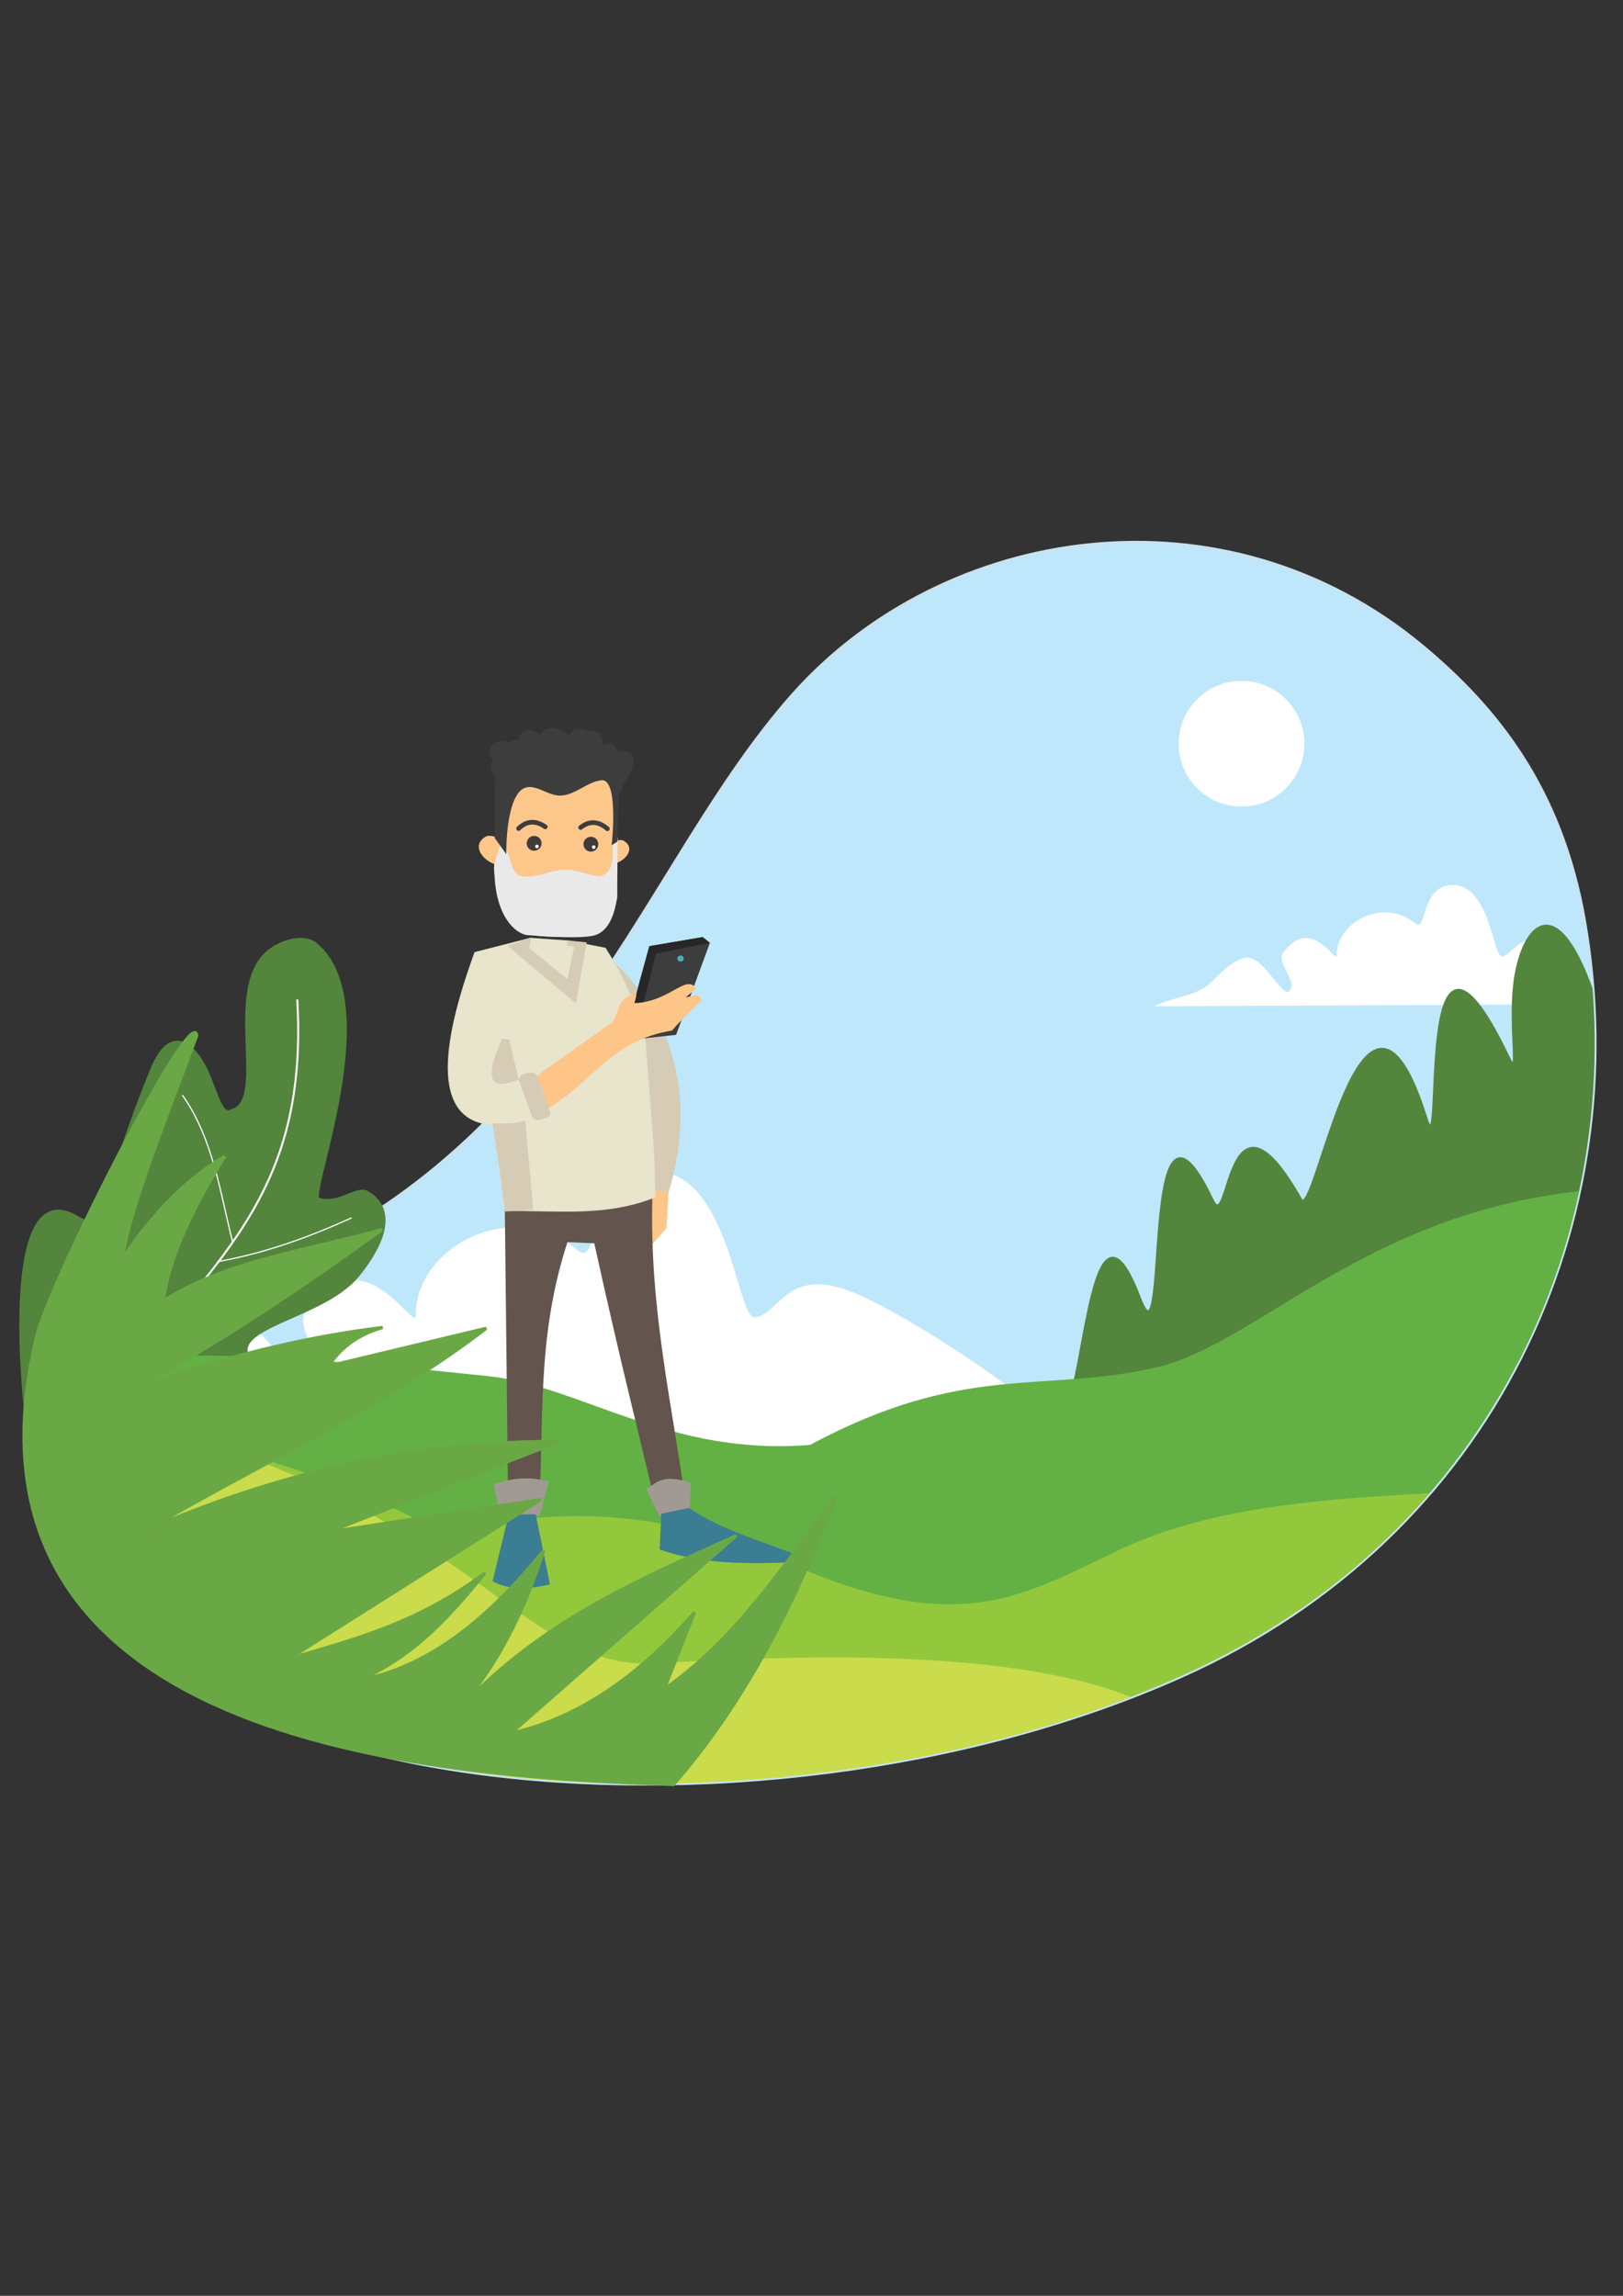 <?xml version="1.0" encoding="UTF-8" standalone="no"?>
<!-- Created with Inkscape (http://www.inkscape.org/) -->

<svg
   xmlns:dc="http://purl.org/dc/elements/1.1/"
   xmlns:cc="http://creativecommons.org/ns#"
   xmlns:rdf="http://www.w3.org/1999/02/22-rdf-syntax-ns#"
   xmlns:svg="http://www.w3.org/2000/svg"
   xmlns="http://www.w3.org/2000/svg"
   xmlns:sodipodi="http://sodipodi.sourceforge.net/DTD/sodipodi-0.dtd"
   xmlns:inkscape="http://www.inkscape.org/namespaces/inkscape"
   width="210mm"
   height="297mm"
   viewBox="0 0 210 297"
   version="1.1"
   id="svg8"
   inkscape:version="0.92.4 (5da689c313, 2019-01-14)"
   sodipodi:docname="man.svg">
  <rect x="0" y="0" width="210" height="297" fill="#333333" stroke="none"/>
  <defs
     id="defs2">
    <clipPath
       clipPathUnits="userSpaceOnUse"
       id="clipPath865">
      <path
         style="fill:#c7e3f1;fill-opacity:1;stroke:#c7e3f1;stroke-width:0.265px;stroke-linecap:butt;stroke-linejoin:miter;stroke-opacity:1"
         d="m 43.354,122.791 c 2.174,24.877 55.934,30.569 91.054,14.839 25.593,-11.463 36.9,-37.059 32.692,-61.344 -1.891,-10.912 -7.272,-17.385 -13.055,-22.229 -16.152,-13.527 -38.978,-9.992 -51.285,3.867 -12.208,13.748 -17.856,36.204 -42.635,46.633 -13.169,5.543 -8.682,5.234 -16.771,18.234 z"
         id="path867"
         inkscape:connector-curvature="0"
         sodipodi:nodetypes="csssssc" />
    </clipPath>
  </defs>
  <sodipodi:namedview
     id="base"
     pagecolor="#ffffff"
     bordercolor="#666666"
     borderopacity="1.0"
     inkscape:pageopacity="0.0"
     inkscape:pageshadow="2"
     inkscape:zoom="0.49497475"
     inkscape:cx="384.75884"
     inkscape:cy="712.40266"
     inkscape:document-units="mm"
     inkscape:current-layer="layer1"
     showgrid="false"
     inkscape:window-width="1366"
     inkscape:window-height="705"
     inkscape:window-x="-8"
     inkscape:window-y="-8"
     inkscape:window-maximized="1" />
  <g
     inkscape:label="Layer 1"
     inkscape:groupmode="layer"
     id="layer1">
    <path
       style="fill:#bee7fb;fill-opacity:1;stroke:#c7e3f1;stroke-width:0.421px;stroke-linecap:butt;stroke-linejoin:miter;stroke-opacity:1"
       d="m 7.973,193.182 c 3.461,39.609 89.057,48.671 144.975,23.626 40.749,-18.251 58.752,-59.006 52.052,-97.671 C 201.989,101.763 193.422,91.457 184.213,83.745 158.497,62.208 122.152,67.836 102.558,89.902 83.122,111.792 74.127,147.547 34.676,164.151 13.708,172.976 20.852,172.485 7.973,193.182 Z"
       id="path826"
       inkscape:connector-curvature="0"
       sodipodi:nodetypes="csssssc" />
    <path
       style="fill:#ffffff;fill-opacity:1;stroke:none;stroke-width:0.864px;stroke-linecap:butt;stroke-linejoin:miter;stroke-opacity:1"
       d="m 5.381,183.688 c 42.07,1.59 73.674,18.042 129.57,0 0.482,-1.606 -17.519,-13.801 -24.967,-16.651 -8.34,-3.192 -9.265,3.212 -12.361,3.385 -2.372,0.133 -3.315,-20.458 -14.191,-18.819 -7.198,1.085 -5.879,12.464 -8.638,10.181 -8.762,-7.252 -21.128,-0.178 -20.978,8.329 0.048,2.729 -6.729,-10.927 -14.191,-0.617 -2.012,2.78 4.233,8.05 1.542,10.181 -2.129,1.686 -7.351,-10.88 -12.34,-8.638 -3.13,0.945 -5.64,3.661 -8.174,6.159 -4.016,3.96 -10.263,3.916 -15.272,6.489 z"
       id="path1069-3"
       inkscape:connector-curvature="0"
       sodipodi:nodetypes="ccssssssscsc" />
    <path
       style="fill:#ffffff;fill-opacity:1;stroke:none;stroke-width:0.421px;stroke-linecap:butt;stroke-linejoin:miter;stroke-opacity:1"
       d="m 149.337,130.181 56.721,-0.263 c 0.235,-0.783 -2.075,-6.467 -5.707,-7.857 -4.068,-1.557 -4.518,1.566 -6.029,1.651 -1.157,0.065 -1.617,-9.977 -6.921,-9.178 -3.51,0.529 -2.867,6.079 -4.213,4.965 -4.273,-3.537 -10.304,-0.087 -10.231,4.062 0.024,1.331 -3.282,-5.329 -6.921,-0.301 -0.981,1.356 2.064,3.926 0.752,4.965 -1.038,0.822 -3.585,-5.306 -6.018,-4.213 -1.527,0.461 -2.751,1.785 -3.987,3.004 -1.959,1.931 -5.005,1.91 -7.448,3.165 z"
       id="path1069"
       inkscape:connector-curvature="0"
       sodipodi:nodetypes="ccssssssscsc" />
    <path
       style="fill:#53853d;fill-opacity:1;stroke:#53853d;stroke-width:0.421px;stroke-linecap:butt;stroke-linejoin:miter;stroke-opacity:1"
       d="m 4.637,190.805 c -1.357,-4.169 -5.563,-40.045 5.416,-33.25 3.689,2.283 3.194,-3.688 9.629,-19.258 2.178,-5.27 4.849,-3.713 6.624,-0.563 1.443,2.56 2.187,6.92 3.606,5.979 4.908,-1.075 -0.929,-15.495 4.664,-20.462 1.597,-1.418 4.69,-2.434 6.319,-1.053 9.015,7.644 -1.164,32.488 0.301,32.949 2.685,0.845 4.971,-1.686 6.348,-0.859 4.306,2.588 1.148,7.804 -1.302,10.763 -4.471,5.399 -16.624,6.504 -14.073,10.708 1.744,2.874 7.566,-1.93 10.08,0.301 1.517,1.346 1.784,4.191 0.903,6.018 -4.629,9.591 -27.683,15.948 -27.683,15.948 z"
       id="path1061"
       inkscape:connector-curvature="0"
       sodipodi:nodetypes="cssscsssssssscc" />
    <g
       id="g844"
       clip-path="url(#clipPath865)"
       transform="matrix(1.592,0,0,1.592,-61.055,-2.324)">
      <g
         id="g1096">
        <path
           style="fill:#53853c;fill-opacity:1;stroke:#53853c;stroke-width:0.265px;stroke-linecap:butt;stroke-linejoin:miter;stroke-opacity:1"
           d="m 125.75,113.653 c 1.209,-5.749 2.104,-14.846 5.212,-6.682 2.585,6.79 -0.061,-20.521 5.88,-8.018 1.568,3.3 1.083,-10.847 7.216,0 1.241,2.194 5.016,-22.996 10.156,-6.682 1.737,5.514 -1.18,-21.339 6.682,-4.944 1.091,2.276 0.148,-1.984 0.563,-5.806 0.545,-5.027 3.983,-9.535 7.723,5.405 l -1.336,24.99 z"
           id="path836"
           inkscape:connector-curvature="0"
           sodipodi:nodetypes="cssssssccc" />
        <g
           id="g1089">
          <path
             sodipodi:nodetypes="csczcccc"
             inkscape:connector-curvature="0"
             id="path828"
             d="m 37.15,116.593 c 16.356,-0.568 -5.624,-8.127 40.89,-3.174 7.421,0.79 14.756,6.548 26.194,5.58 12.513,-6.712 18.715,-4.168 28.063,-6.281 9.349,-2.113 19.394,-15.55 42.229,-14.566 l -9.622,33.676 c -44.278,1.161 -87.964,-1.231 -131.764,-2.94 z"
             style="fill:#63b144;fill-opacity:1;stroke:#63b144;stroke-width:0.265px;stroke-linecap:butt;stroke-linejoin:miter;stroke-opacity:1" />
          <path
             sodipodi:nodetypes="cssccccc"
             inkscape:connector-curvature="0"
             id="path832"
             d="m 36.475,120.674 c -4.285,-6.566 21.211,-3.648 37.42,5.292 1.459,0.805 12.211,-4.573 28.537,2.646 13.72,6.066 18.973,2.681 26.269,-0.756 11.035,-5.562 25.832,-4.353 39.121,-5.859 l -7.749,24.946 c 0,0 -132.67,-7.182 -132.292,-7.938 0.378,-0.756 8.693,-18.332 8.693,-18.332 z"
             style="fill:#93c83d;fill-opacity:1;stroke:#93c83d;stroke-width:0.265px;stroke-linecap:butt;stroke-linejoin:miter;stroke-opacity:1" />
          <path
             sodipodi:nodetypes="csscccc"
             inkscape:connector-curvature="0"
             id="path834"
             d="m 32.128,114.438 c 19.672,2.473 30.492,5.127 46.062,16.528 3.909,2.863 8.17,6.014 13.036,5.792 8.606,-0.392 32.106,-2.03 42.199,4.327 L 111.503,157.527 30.994,141.463 Z"
             style="fill:#cadc4b;fill-opacity:1;stroke:#cadc4b;stroke-width:0.265px;stroke-linecap:butt;stroke-linejoin:miter;stroke-opacity:1" />
        </g>
      </g>
    </g>
    <g
       id="g1055"
       transform="matrix(0.808,0,0,0.808,96.236,58.385)">
      <path
         inkscape:connector-curvature="0"
         id="path1017"
         d="m -12.131,117.905 -0.351,6.406 -3.247,3.686 -0.965,-10.618 z"
         style="fill:#fcc68b;fill-opacity:1;stroke:#fcc68b;stroke-width:0.246px;stroke-linecap:butt;stroke-linejoin:miter;stroke-opacity:1" />
      <g
         transform="matrix(2.076,0,0,2.076,-40.65,-82.084)"
         id="g1015">
        <path
           style="fill:#fdc78b;fill-opacity:1;stroke:#fdc78b;stroke-width:0.124px;stroke-linecap:butt;stroke-linejoin:miter;stroke-opacity:1"
           d="m 0.437,69.348 c -0.48,-0.16 -0.659,-0.089 -0.787,-0.006 -0.992,0.643 -0.136,1.687 0.743,1.981 z"
           id="path942"
           inkscape:connector-curvature="0"
           sodipodi:nodetypes="cscc" />
        <path
           style="fill:#fdc78b;fill-opacity:1;stroke:#fdc78b;stroke-width:0.1px;stroke-linecap:butt;stroke-linejoin:miter;stroke-opacity:1"
           d="m 9.705,69.649 c 0.388,-0.129 0.532,-0.072 0.635,-0.005 0.801,0.52 0.11,1.363 -0.6,1.599 z"
           id="path942-6"
           inkscape:connector-curvature="0"
           sodipodi:nodetypes="cscc" />
        <path
           style="fill:#63544d;fill-opacity:1;stroke:#63544d;stroke-width:0.131px;stroke-linecap:butt;stroke-linejoin:miter;stroke-opacity:1"
           d="M 1.217,98.081 1.474,121.309 3.694,121.169 C 4.17,114.741 3.444,108.016 5.937,100.458 l 2.165,0.099 c 2.237,10.104 3.271,13.949 4.908,20.92 l 2.082,-0.364 C 14.055,113.219 12.232,105.916 12.464,97.071 Z"
           id="path890"
           inkscape:connector-curvature="0"
           sodipodi:nodetypes="ccccccccc" />
        <path
           style="fill:#d6ccb6;fill-opacity:1;stroke:#d6ccb6;stroke-width:0.131px;stroke-linecap:butt;stroke-linejoin:miter;stroke-opacity:1"
           d="m 8.24,77.848 c 3.242,6.981 4.772,13.218 3.962,18.437 l 1.537,0.33 C 16.419,87.666 12.71,81.365 8.24,77.848 Z"
           id="path888"
           inkscape:connector-curvature="0"
           sodipodi:nodetypes="cccc" />
        <path
           style="fill:#e9e4cc;fill-opacity:1;stroke:#e5e4cd;stroke-width:0.131px;stroke-linecap:butt;stroke-linejoin:miter;stroke-opacity:1"
           d="m 3.128,77.126 -4.263,1.091 c -3.167,8.67 -2.642,13.018 1.418,13.228 L 1.217,98.081 C 5.048,97.988 8.88,98.571 12.712,97.021 12.485,93.118 13.035,98.559 11.92,84.854 11.392,82.748 10.527,80.492 8.882,77.89 L 6.031,77.329 Z"
           id="path880"
           inkscape:connector-curvature="0"
           sodipodi:nodetypes="ccccccccc" />
        <path
           style="fill:#d6ccb6;fill-opacity:1;stroke:#d6ccb6;stroke-width:0.131px;stroke-linecap:butt;stroke-linejoin:miter;stroke-opacity:1"
           d="m 3.128,77.126 -1.631,0.577 5.094,4.3 0.795,-4.534 -1.355,-0.14 -0.028,0.259 0.578,0.091 -0.554,2.693 -3.082,-2.512 z"
           id="path882"
           inkscape:connector-curvature="0" />
        <path
           style="fill:#d6ccb6;fill-opacity:1;stroke:#d6ccb6;stroke-width:0.131px;stroke-linecap:butt;stroke-linejoin:miter;stroke-opacity:1"
           d="M 1.442,84.958 0.98,84.925 C -0.983,89.266 1.267,88.218 2.136,87.966 Z"
           id="path884"
           inkscape:connector-curvature="0"
           sodipodi:nodetypes="cccc" />
        <path
           style="fill:#d6ccb6;fill-opacity:1;stroke:#d6ccb6;stroke-width:0.131px;stroke-linecap:butt;stroke-linejoin:miter;stroke-opacity:1"
           d="m 0.282,91.444 c 0.794,-0.014 1.589,0.042 2.383,-0.206 l 0.608,6.75 -2.056,0.093 c -0.311,-2.209 1.637e-4,-0.31 -0.935,-6.637 z"
           id="path886"
           inkscape:connector-curvature="0"
           sodipodi:nodetypes="ccccc" />
        <path
           style="fill:#3d3d3d;fill-opacity:1;stroke:#3d3d3d;stroke-width:0.131px;stroke-linecap:butt;stroke-linejoin:miter;stroke-opacity:1"
           d="m 11.171,82.09 1.174,-4.329 4.043,-0.689 0.504,0.396 -2.578,7.015 -3.441,0.371 z"
           id="path894"
           inkscape:connector-curvature="0"
           sodipodi:nodetypes="ccccccc" />
        <path
           style="fill:#272727;fill-opacity:1;stroke:none;stroke-width:0.131px;stroke-linecap:butt;stroke-linejoin:miter;stroke-opacity:1"
           d="m 12.819,78.269 c -0.05,0.083 -1.272,5.023 -1.272,5.023 l -0.446,-0.677 c 0.137,-1.388 0.779,-3.273 1.197,-4.91 l 4.109,-0.702 0.56,0.448 z"
           id="path896"
           inkscape:connector-curvature="0"
           sodipodi:nodetypes="ccccccc" />
        <path
           style="fill:#fec588;fill-opacity:1;stroke:#fec588;stroke-width:0.131px;stroke-linecap:butt;stroke-linejoin:miter;stroke-opacity:1"
           d="m 3.582,87.807 0.505,2.564 c 3.653,-1.989 5.118,-5.445 9.917,-6.218 0.648,-0.72 1.037,-1.147 2.255,-2.29 -0.037,-0.134 -0.193,-0.304 -0.301,-0.321 l -1.101,0.228 0.981,-0.818 c -0.764,-0.973 -2.014,1.152 -4.779,1.215 0.065,-0.249 0.157,-0.521 0.172,-0.73 -1.415,0.343 -1.189,1.423 -1.715,2.156 z"
           id="path892"
           inkscape:connector-curvature="0"
           sodipodi:nodetypes="ccccccccccc" />
        <rect
           style="opacity:1;fill:#d6ccb6;fill-opacity:1;fill-rule:evenodd;stroke:none;stroke-width:0.423;stroke-linecap:round;stroke-linejoin:round;stroke-miterlimit:4;stroke-dasharray:none;stroke-dashoffset:0;stroke-opacity:1;paint-order:fill markers stroke"
           id="rect898"
           width="1.453"
           height="3.72"
           x="-28.285"
           y="85.234"
           ry="0.443"
           transform="matrix(0.962,-0.272,0.344,0.939,0,0)" />
        <ellipse
           style="opacity:1;fill:#43b2b8;fill-opacity:1;fill-rule:evenodd;stroke:none;stroke-width:0.396;stroke-linecap:round;stroke-linejoin:round;stroke-miterlimit:4;stroke-dasharray:none;stroke-dashoffset:0;stroke-opacity:1;paint-order:fill markers stroke"
           id="path902"
           cx="79.82"
           cy="-5.658"
           rx="0.231"
           ry="0.244"
           transform="rotate(83.466)" />
        <path
           style="fill:#fdc78b;fill-opacity:1;stroke:#fdc78b;stroke-width:0.122px;stroke-linecap:butt;stroke-linejoin:miter;stroke-opacity:1"
           d="m 0.372,71.708 c 0.266,3.377 1.182,4.811 2.927,5.087 1.325,0.21 2.986,0.144 4.524,0.004 0.492,-0.045 1.06,-0.568 1.304,-0.996 0.42,-0.74 0.517,-1.485 0.625,-1.965 C 9.579,69.154 9.632,67.582 9.942,64.235 l -9.089,0.524 z"
           id="path904"
           inkscape:connector-curvature="0"
           sodipodi:nodetypes="cssscccc" />
        <circle
           style="opacity:1;fill:#413c39;fill-opacity:1;fill-rule:evenodd;stroke:none;stroke-width:0.299;stroke-linecap:round;stroke-linejoin:round;stroke-miterlimit:4;stroke-dasharray:none;stroke-dashoffset:0;stroke-opacity:1;paint-order:fill markers stroke"
           id="path908"
           cx="3.412"
           cy="69.771"
           r="0.573" />
        <circle
           style="opacity:1;fill:#413c39;fill-opacity:1;fill-rule:evenodd;stroke:none;stroke-width:0.299;stroke-linecap:round;stroke-linejoin:round;stroke-miterlimit:4;stroke-dasharray:none;stroke-dashoffset:0;stroke-opacity:1;paint-order:fill markers stroke"
           id="path908-9"
           cx="7.788"
           cy="69.839"
           r="0.573" />
        <path
           style="fill:none;stroke:#3d3d3d;stroke-width:0.359;stroke-linecap:round;stroke-linejoin:round;stroke-miterlimit:4;stroke-dasharray:none;stroke-opacity:1"
           d="M 2.209,68.634 C 2.837,68.021 3.526,67.991 4.272,68.501"
           id="path925"
           inkscape:connector-curvature="0"
           sodipodi:nodetypes="cc" />
        <path
           style="fill:none;stroke:#3d3d3d;stroke-width:0.359;stroke-linecap:round;stroke-linejoin:round;stroke-miterlimit:4;stroke-dasharray:none;stroke-opacity:1"
           d="m 6.996,68.551 c 0.693,-0.539 1.381,-0.491 2.065,0.1"
           id="path925-3"
           inkscape:connector-curvature="0"
           sodipodi:nodetypes="cc" />
        <ellipse
           style="opacity:1;fill:#ffffff;fill-opacity:1;fill-rule:evenodd;stroke:none;stroke-width:0.634;stroke-linecap:round;stroke-linejoin:round;stroke-miterlimit:4;stroke-dasharray:none;stroke-dashoffset:0;stroke-opacity:1;paint-order:fill markers stroke"
           id="path959"
           cx="3.627"
           cy="70.013"
           rx="0.137"
           ry="0.14" />
        <ellipse
           style="opacity:1;fill:#ffffff;fill-opacity:1;fill-rule:evenodd;stroke:none;stroke-width:0.634;stroke-linecap:round;stroke-linejoin:round;stroke-miterlimit:4;stroke-dasharray:none;stroke-dashoffset:0;stroke-opacity:1;paint-order:fill markers stroke"
           id="path959-4"
           cx="8.005"
           cy="70.064"
           rx="0.137"
           ry="0.14" />
        <path
           style="fill:#e9e9e9;fill-opacity:1;stroke:#e9e9e9;stroke-width:0.123px;stroke-linecap:butt;stroke-linejoin:miter;stroke-opacity:1"
           d="m 0.901,69.799 c 0,0 0.194,0.306 0.285,0.463 0.397,0.681 0.383,1.865 1.142,2.073 1.061,0.292 2.259,-0.411 3.382,-0.463 1.092,-0.051 2.284,0.61 2.833,0.485 1.378,-0.313 0.945,-2.691 0.944,-2.691 l 0.307,-0.221 -0.044,4.654 C 9.679,73.963 9.567,76.491 7.939,76.839 6.618,77.122 3.042,76.794 2.978,76.795 2.197,76.81 0.263,75.482 0.418,71.298 Z"
           id="path991"
           inkscape:connector-curvature="0"
           sodipodi:nodetypes="csssscccsscc" />
        <path
           style="fill:#3d3d3d;fill-opacity:1;stroke:#3d3d3d;stroke-width:0.122px;stroke-linecap:butt;stroke-linejoin:miter;stroke-opacity:1"
           d="m 0.437,69.348 0.765,1.071 c 0,0 -0.046,-4.309 1.42,-4.96 0.902,-0.4 1.923,0.653 2.906,0.568 1.096,-0.095 1.987,-1.067 3.081,-1.18 1.422,-0.147 0.852,4.96 0.852,4.96 L 9.767,69.61 9.879,66.014 c 0.149,-0.283 0.329,-0.476 0.402,-0.989 0.804,-0.614 1.291,-2.86 -0.463,-2.194 C 9.656,62.241 9.396,61.856 8.705,62.368 8.549,61.862 8.802,61.135 7.654,61.163 6.904,60.915 6.307,60.901 6.171,61.595 6.096,61.437 4.338,60.179 3.885,61.595 3.53,60.896 2.315,60.872 2.247,61.873 2.038,61.926 1.801,61.63 1.629,62.121 L 0.98,61.935 c -0.946,-0.05 -1.317,1.067 -0.556,1.421 -0.536,0.371 -0.189,0.881 0.024,1.37 z"
           id="path906"
           inkscape:connector-curvature="0"
           sodipodi:nodetypes="ccsssccccccccccccccc" />
      </g>
      <path
         sodipodi:nodetypes="ccccc"
         inkscape:connector-curvature="0"
         id="path1019"
         d="m -38.938,170.263 -0.945,-4.819 c 2.634,-0.813 5.36,-1.311 8.504,-0.378 l -1.417,5.197 z"
         style="fill:#a19a94;fill-opacity:1;stroke:#a19a94;stroke-width:0.265px;stroke-linecap:butt;stroke-linejoin:miter;stroke-opacity:1" />
      <path
         sodipodi:nodetypes="ccccc"
         inkscape:connector-curvature="0"
         id="path1021"
         d="m -15.409,166.2 1.89,4.063 4.725,-0.945 0.189,-4.063 c -4.392,-1.455 -5.292,-2e-4 -6.804,0.945 z"
         style="fill:#a19a94;fill-opacity:1;stroke:#a19a94;stroke-width:0.265px;stroke-linecap:butt;stroke-linejoin:miter;stroke-opacity:1" />
      <path
         sodipodi:nodetypes="ccccc"
         inkscape:connector-curvature="0"
         id="path1023"
         d="m -37.545,170.382 -2.528,10.465 c 2.749,1.431 5.781,1.161 8.882,0.472 l -2.232,-10.997 z"
         style="fill:#3b7d92;fill-opacity:1;stroke:#3b7d92;stroke-width:0.265px;stroke-linecap:butt;stroke-linejoin:miter;stroke-opacity:1" />
      <path
         sodipodi:nodetypes="cccccc"
         inkscape:connector-curvature="0"
         id="path1025"
         d="m -13.083,170.207 -0.247,5.537 c 6.8,2.332 14.077,2.283 21.403,1.984 l 0.047,-1.039 c -5.805,-2.224 -11.937,-3.989 -16.914,-7.371 z"
         style="fill:#3b7d92;fill-opacity:1;stroke:#3b7d92;stroke-width:0.265px;stroke-linecap:butt;stroke-linejoin:miter;stroke-opacity:1" />
    </g>
    <circle
       style="opacity:1;fill:#ffffff;fill-opacity:1;fill-rule:evenodd;stroke:#ffffff;stroke-width:0.765;stroke-linecap:round;stroke-linejoin:round;stroke-miterlimit:4;stroke-dasharray:none;stroke-dashoffset:0;stroke-opacity:1;paint-order:fill markers stroke"
       id="path1057"
       cx="160.641"
       cy="96.211"
       r="7.753" />
    <path
       style="fill:none;stroke:#ffffff;stroke-width:0.263;stroke-linecap:round;stroke-linejoin:round;stroke-miterlimit:4;stroke-dasharray:none;stroke-opacity:1"
       d="m 38.469,129.405 c 1.253,22.199 -7.835,31.228 -19.484,45.061"
       id="path1063"
       inkscape:connector-curvature="0"
       sodipodi:nodetypes="cc" />
    <path
       style="fill:none;stroke:#ffffff;stroke-width:0.159;stroke-linecap:round;stroke-linejoin:round;stroke-miterlimit:4;stroke-dasharray:none;stroke-opacity:1"
       d="m 30.091,160.627 c -1.563,-6.111 -2.509,-13.331 -6.463,-18.91"
       id="path1065"
       inkscape:connector-curvature="0"
       sodipodi:nodetypes="cc" />
    <path
       style="fill:none;stroke:#ffffff;stroke-width:0.159;stroke-linecap:round;stroke-linejoin:round;stroke-miterlimit:4;stroke-dasharray:none;stroke-opacity:1"
       d="m 28.203,163.207 c 6.061,-1.09 11.74,-3.134 17.235,-5.638"
       id="path1067"
       inkscape:connector-curvature="0"
       sodipodi:nodetypes="cc" />
    <path
       style="fill:#6aa845;fill-opacity:1;stroke:#6aa845;stroke-width:0.422;stroke-linecap:butt;stroke-linejoin:miter;stroke-miterlimit:4;stroke-dasharray:none;stroke-opacity:1"
       d="m 4.697,173.081 c 1.79,-7.583 20.201,-43.498 20.762,-39.118 -3.959,10.659 -8.707,22.404 -9.629,28.887 4.012,-6.018 8.425,-10.431 13.24,-13.24 -3.739,6.083 -7.002,12.234 -7.961,18.715 8.189,-5.261 18.656,-6.538 28.299,-9.256 -10.354,7.521 -20.842,14.506 -31.597,20.426 9.711,-3.445 19.994,-6.319 31.703,-7.766 -3.476,0.985 -5.544,2.816 -7.021,5 l 20.426,-4.894 c -13.453,10.316 -29.354,17.56 -43.628,25.919 18.226,-7.8 35.667,-11.345 53.11,-11.284 l -29.94,11.735 27.533,-4.213 -32.648,20.612 c 8.292,-2.494 16.504,-4.453 25.426,-11.133 -4.462,5.477 -9.122,10.785 -16.343,13.897 9.341,-1.744 16.994,-8.271 23.937,-16.809 -2.428,7.607 -5.824,14.66 -11.055,20.666 10.646,-11.543 23.368,-16.858 35.958,-22.568 L 66.082,224.235 c 8.321,-1.839 16.253,-6.988 23.772,-15.647 l -3.912,9.93 c 9.453,-6.584 15.454,-16.128 22.267,-24.975 -5.289,13.823 -11.778,26.687 -21.063,37.312 -32.265,-1.042 -94.763,-5.62 -82.448,-57.774 z"
       id="path1059"
       inkscape:connector-curvature="0"
       sodipodi:nodetypes="sccccccccccccccccccccccccs" />
  </g>
</svg>
